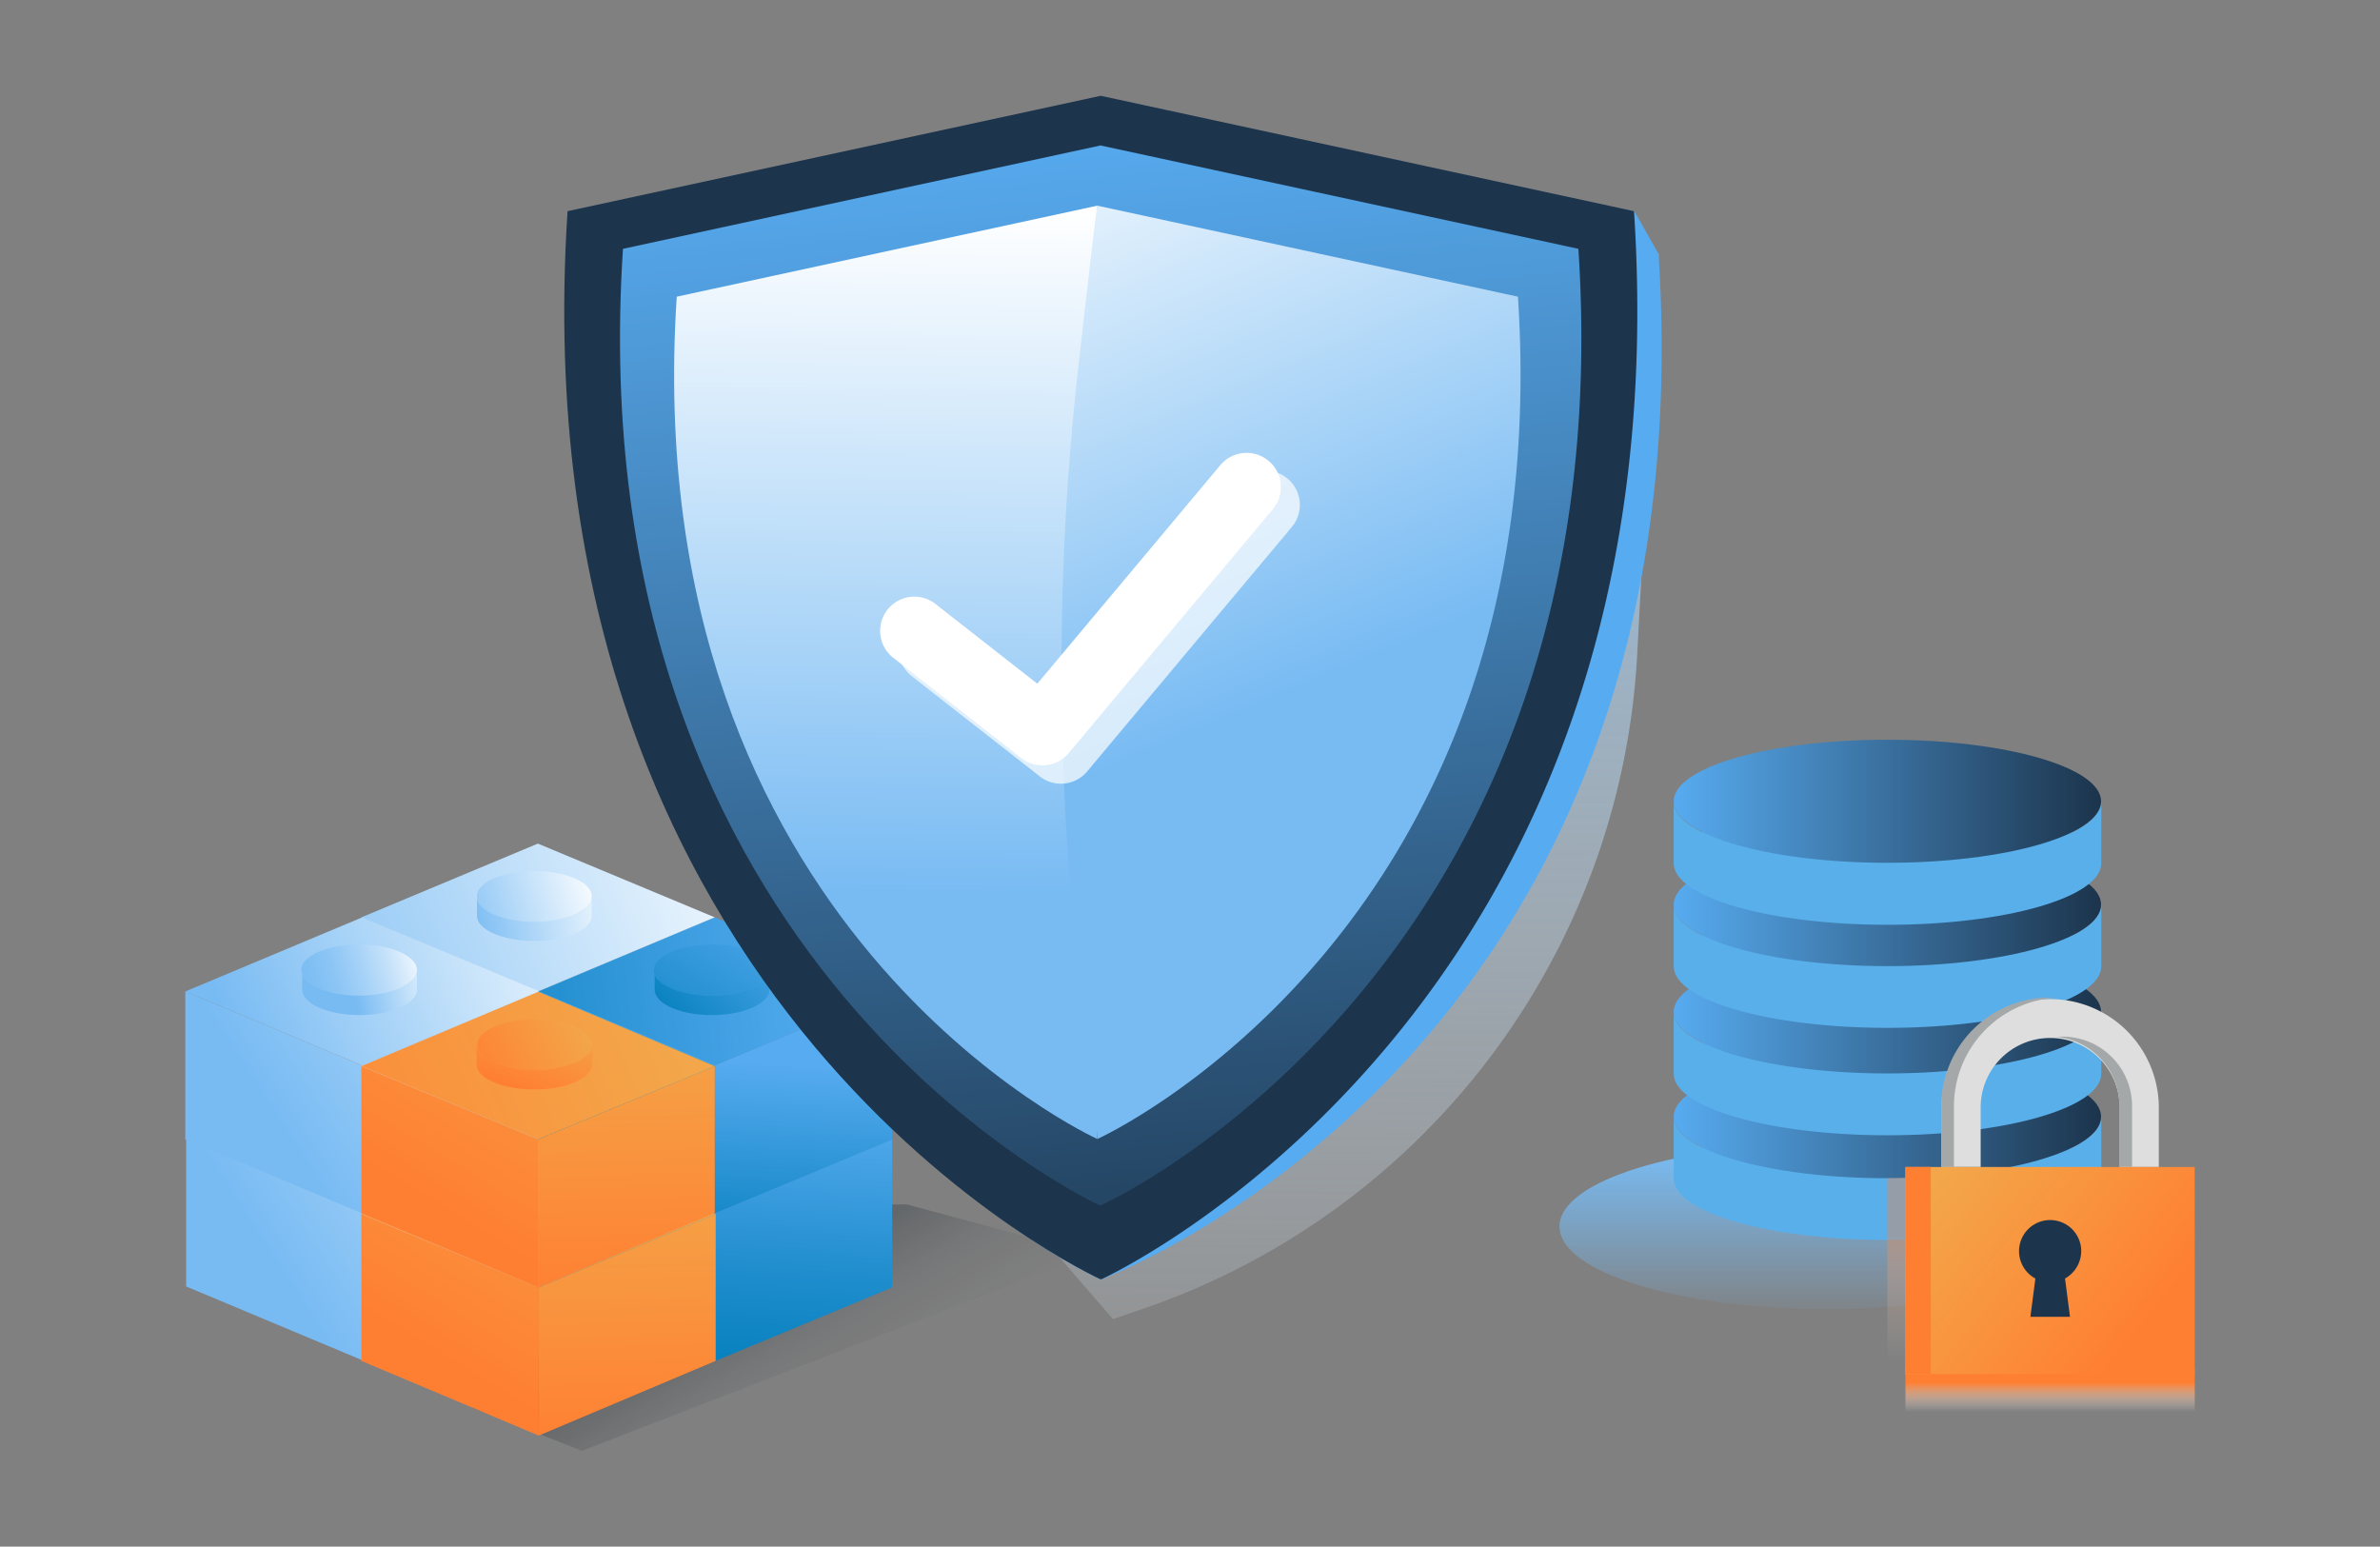 <svg id="Layer_1" data-name="Layer 1" xmlns="http://www.w3.org/2000/svg" xmlns:xlink="http://www.w3.org/1999/xlink" viewBox="0 0 1100 714.82"><rect x="0" y="0" width="1100" height="714.82" fill="#808080" stroke="none"/><defs><style>.cls-1{fill:url(#linear-gradient);}.cls-2{fill:#59afea;}.cls-3{fill:url(#linear-gradient-2);}.cls-4{fill:url(#linear-gradient-3);}.cls-5{fill:url(#linear-gradient-4);}.cls-6{fill:url(#linear-gradient-5);}.cls-7{opacity:0.36;fill:url(#linear-gradient-6);}.cls-8{fill:url(#linear-gradient-7);}.cls-9{fill:#dddedd;}.cls-10{fill:#a5a8a8;}.cls-11{fill:url(#linear-gradient-8);}.cls-12{fill:#ff7f32;}.cls-13{fill:#1c344c;}.cls-14{fill:url(#linear-gradient-9);}.cls-15{fill:url(#linear-gradient-10);}.cls-16{fill:url(#linear-gradient-11);}.cls-17{fill:url(#linear-gradient-12);}.cls-18{fill:url(#linear-gradient-13);}.cls-19{fill:url(#linear-gradient-14);}.cls-20{fill:url(#linear-gradient-15);}.cls-21{fill:url(#linear-gradient-16);}.cls-22{fill:url(#linear-gradient-17);}.cls-23{fill:url(#linear-gradient-18);}.cls-24{fill:url(#linear-gradient-19);}.cls-25{fill:url(#linear-gradient-20);}.cls-26{fill:url(#linear-gradient-21);}.cls-27{fill:url(#linear-gradient-22);}.cls-28{fill:url(#linear-gradient-23);}.cls-29,.cls-56,.cls-57{isolation:isolate;}.cls-29{opacity:0.56;fill:url(#linear-gradient-24);}.cls-30{fill:url(#linear-gradient-25);}.cls-31{fill:url(#linear-gradient-26);}.cls-32{fill:url(#linear-gradient-27);}.cls-33{fill:url(#linear-gradient-28);}.cls-34{fill:url(#linear-gradient-29);}.cls-35{fill:url(#linear-gradient-30);}.cls-36{fill:url(#linear-gradient-31);}.cls-37{fill:url(#linear-gradient-32);}.cls-38{fill:url(#linear-gradient-33);}.cls-39{fill:url(#linear-gradient-34);}.cls-40{fill:url(#linear-gradient-35);}.cls-41{fill:url(#linear-gradient-36);}.cls-42{fill:url(#linear-gradient-37);}.cls-43{fill:url(#linear-gradient-38);}.cls-44{fill:url(#linear-gradient-39);}.cls-45{fill:url(#linear-gradient-40);}.cls-46{fill:url(#linear-gradient-41);}.cls-47{fill:url(#linear-gradient-42);}.cls-48{fill:url(#linear-gradient-43);}.cls-49{fill:url(#linear-gradient-44);}.cls-50{fill:url(#linear-gradient-45);}.cls-51{fill:#57abf0;}.cls-52{fill:url(#linear-gradient-46);}.cls-53{fill:url(#linear-gradient-47);}.cls-54{fill:url(#linear-gradient-48);}.cls-55{fill:url(#linear-gradient-49);}.cls-56,.cls-57{fill:#fff;}.cls-57{opacity:0.7;}</style><linearGradient id="linear-gradient" x1="844.13" y1="153.88" x2="844.13" y2="75.02" gradientTransform="translate(0 457.11)" gradientUnits="userSpaceOnUse"><stop offset="0" stop-color="#78bbf3" stop-opacity="0"/><stop offset="1" stop-color="#78bbf3"/></linearGradient><linearGradient id="linear-gradient-2" x1="773.56" y1="59.01" x2="971.08" y2="59.01" gradientTransform="translate(0 457.11)" gradientUnits="userSpaceOnUse"><stop offset="0" stop-color="#57abf0"/><stop offset="1" stop-color="#1c344c"/></linearGradient><linearGradient id="linear-gradient-3" x1="773.56" y1="10.58" x2="971.08" y2="10.58" xlink:href="#linear-gradient-2"/><linearGradient id="linear-gradient-4" x1="773.56" y1="-39.02" x2="971.08" y2="-39.02" xlink:href="#linear-gradient-2"/><linearGradient id="linear-gradient-5" x1="773.56" y1="-86.78" x2="971.08" y2="-86.78" xlink:href="#linear-gradient-2"/><linearGradient id="linear-gradient-6" x1="943.32" y1="172.21" x2="943.32" y2="113.92" gradientTransform="translate(0 457.11)" gradientUnits="userSpaceOnUse"><stop offset="0" stop-color="#fff" stop-opacity="0"/><stop offset="1" stop-color="#ff7f32"/></linearGradient><linearGradient id="linear-gradient-7" x1="947.51" y1="195.43" x2="947.51" y2="182.06" xlink:href="#linear-gradient-6"/><linearGradient id="linear-gradient-8" x1="895.28" y1="87.17" x2="985.45" y2="161.31" gradientTransform="translate(0 457.11)" gradientUnits="userSpaceOnUse"><stop offset="0" stop-color="#f3a74a"/><stop offset="1" stop-color="#ff7f32"/></linearGradient><linearGradient id="linear-gradient-9" x1="568.47" y1="-2824.47" x2="777.64" y2="-2959.53" gradientTransform="translate(983.18 -2482.87) rotate(180)" gradientUnits="userSpaceOnUse"><stop offset="0" stop-color="#fff"/><stop offset="1" stop-color="#78bbf3"/></linearGradient><linearGradient id="linear-gradient-10" x1="690.68" y1="-2897.13" x2="697.06" y2="-3026.01" xlink:href="#linear-gradient-9"/><linearGradient id="linear-gradient-11" x1="620.16" y1="-2858.55" x2="873.02" y2="-2965.39" xlink:href="#linear-gradient-9"/><linearGradient id="linear-gradient-12" x1="705.68" y1="-2888.67" x2="778.69" y2="-2909.05" xlink:href="#linear-gradient-9"/><linearGradient id="linear-gradient-13" x1="695.55" y1="-2897.12" x2="766.32" y2="-2911.45" xlink:href="#linear-gradient-9"/><linearGradient id="linear-gradient-14" x1="649.54" y1="-2926.82" x2="858.68" y2="-3061.85" xlink:href="#linear-gradient-9"/><linearGradient id="linear-gradient-15" x1="771.85" y1="-2999.42" x2="778.23" y2="-3128.31" xlink:href="#linear-gradient-9"/><linearGradient id="linear-gradient-16" x1="701.15" y1="-2960.94" x2="954.02" y2="-3067.78" xlink:href="#linear-gradient-9"/><linearGradient id="linear-gradient-17" x1="786.75" y1="-2990.93" x2="859.76" y2="-3011.3" xlink:href="#linear-gradient-9"/><linearGradient id="linear-gradient-18" x1="776.62" y1="-2999.37" x2="847.38" y2="-3013.69" xlink:href="#linear-gradient-9"/><linearGradient id="linear-gradient-19" x1="649.05" y1="-2858.34" x2="858.92" y2="-2993.85" xlink:href="#linear-gradient-9"/><linearGradient id="linear-gradient-20" x1="771.74" y1="-2931.24" x2="778.14" y2="-3060.54" xlink:href="#linear-gradient-9"/><linearGradient id="linear-gradient-21" x1="700.89" y1="-2892.6" x2="954.55" y2="-2999.79" gradientTransform="translate(983.18 -2482.87) rotate(180)" gradientUnits="userSpaceOnUse"><stop offset="0" stop-color="#fff"/><stop offset="0.68" stop-color="#78bbf3"/></linearGradient><linearGradient id="linear-gradient-22" x1="786.73" y1="-2922.74" x2="859.97" y2="-2943.18" gradientTransform="translate(983.18 -2482.87) rotate(180)" gradientUnits="userSpaceOnUse"><stop offset="0" stop-color="#fff"/><stop offset="0.05" stop-color="#f1f8fe"/><stop offset="0.23" stop-color="#c6e2fa"/><stop offset="0.41" stop-color="#a4d1f7"/><stop offset="0.57" stop-color="#8cc5f5"/><stop offset="0.72" stop-color="#7dbef3"/><stop offset="0.85" stop-color="#78bbf3"/></linearGradient><linearGradient id="linear-gradient-23" x1="776.54" y1="-2931.32" x2="847.53" y2="-2945.69" gradientTransform="translate(983.18 -2482.87) rotate(180)" gradientUnits="userSpaceOnUse"><stop offset="0" stop-color="#fff"/><stop offset="0.61" stop-color="#78bbf3"/></linearGradient><linearGradient id="linear-gradient-24" x1="601.52" y1="649.48" x2="654.65" y2="560.38" gradientTransform="matrix(-1, 0, 0, 1, 983.18, 0)" gradientUnits="userSpaceOnUse"><stop offset="0" stop-color="#0e1b27" stop-opacity="0"/><stop offset="0.3" stop-color="#0e1b27" stop-opacity="0.14"/><stop offset="0.68" stop-color="#0e1b27" stop-opacity="0.53"/><stop offset="1" stop-color="#0e1b27"/></linearGradient><linearGradient id="linear-gradient-25" x1="679.15" y1="535.05" x2="697.49" y2="642.94" gradientTransform="matrix(-1, 0, 0, 1, 983.18, -42.89)" gradientUnits="userSpaceOnUse"><stop offset="0" stop-color="#57abf0"/><stop offset="0.14" stop-color="#4ba5e9"/><stop offset="1" stop-color="#007dba"/></linearGradient><linearGradient id="linear-gradient-26" x1="608.38" y1="555.72" x2="615.96" y2="698.95" gradientTransform="matrix(-1, 0, 0, 1, 983.18, -42.89)" gradientUnits="userSpaceOnUse"><stop offset="0" stop-color="#57abf0"/><stop offset="0.14" stop-color="#47a3e6"/><stop offset="0.51" stop-color="#218ece"/><stop offset="0.81" stop-color="#0982bf"/><stop offset="1" stop-color="#007dba"/></linearGradient><linearGradient id="linear-gradient-27" x1="580.95" y1="560.67" x2="825.16" y2="590.22" gradientTransform="matrix(-1, 0, 0, 1, 983.18, -42.89)" gradientUnits="userSpaceOnUse"><stop offset="0" stop-color="#57abf0"/><stop offset="0.18" stop-color="#4ba5e9"/><stop offset="1" stop-color="#007dba"/></linearGradient><linearGradient id="linear-gradient-28" x1="629" y1="518.33" x2="688.93" y2="616.39" xlink:href="#linear-gradient-25"/><linearGradient id="linear-gradient-29" x1="618.98" y1="534.51" x2="679.65" y2="587.8" xlink:href="#linear-gradient-25"/><linearGradient id="linear-gradient-30" x1="679.05" y1="466.79" x2="697.38" y2="574.62" xlink:href="#linear-gradient-25"/><linearGradient id="linear-gradient-31" x1="610.92" y1="535.51" x2="616.04" y2="632.21" gradientTransform="matrix(-1, 0, 0, 1, 983.18, -42.89)" gradientUnits="userSpaceOnUse"><stop offset="0" stop-color="#57abf0"/><stop offset="1" stop-color="#007dba"/></linearGradient><linearGradient id="linear-gradient-32" x1="580.94" y1="492.42" x2="824.99" y2="521.95" xlink:href="#linear-gradient-27"/><linearGradient id="linear-gradient-33" x1="629.03" y1="450.06" x2="688.92" y2="548.05" xlink:href="#linear-gradient-25"/><linearGradient id="linear-gradient-34" x1="618.91" y1="466.27" x2="679.54" y2="519.53" xlink:href="#linear-gradient-25"/><linearGradient id="linear-gradient-35" x1="702.19" y1="535.68" x2="782.8" y2="667.66" gradientTransform="matrix(-1, 0, 0, 1, 983.18, -42.89)" xlink:href="#linear-gradient-8"/><linearGradient id="linear-gradient-36" x1="695.48" y1="578.8" x2="691.65" y2="712.7" gradientTransform="matrix(-1, 0, 0, 1, 983.18, -42.89)" xlink:href="#linear-gradient-8"/><linearGradient id="linear-gradient-37" x1="674.64" y1="578.14" x2="894.36" y2="673.31" gradientTransform="matrix(-1, 0, 0, 1, 983.18, -42.89)" xlink:href="#linear-gradient-8"/><linearGradient id="linear-gradient-38" x1="713.28" y1="582.74" x2="766.83" y2="609.73" gradientTransform="matrix(-1, 0, 0, 1, 983.18, -42.89)" xlink:href="#linear-gradient-8"/><linearGradient id="linear-gradient-39" x1="726.94" y1="577.09" x2="741.88" y2="615.04" gradientTransform="matrix(-1, 0, 0, 1, 983.18, -42.89)" xlink:href="#linear-gradient-8"/><linearGradient id="linear-gradient-40" x1="702.46" y1="467.57" x2="782.89" y2="599.24" gradientTransform="matrix(-1, 0, 0, 1, 983.18, -42.89)" xlink:href="#linear-gradient-8"/><linearGradient id="linear-gradient-41" x1="695.78" y1="510.52" x2="691.96" y2="644.18" gradientTransform="matrix(-1, 0, 0, 1, 983.18, -42.89)" xlink:href="#linear-gradient-8"/><linearGradient id="linear-gradient-42" x1="674.96" y1="509.86" x2="894.3" y2="604.87" gradientTransform="matrix(-1, 0, 0, 1, 983.18, -42.89)" xlink:href="#linear-gradient-8"/><linearGradient id="linear-gradient-43" x1="713.58" y1="514.38" x2="767.04" y2="541.32" gradientTransform="matrix(-1, 0, 0, 1, 983.18, -42.89)" xlink:href="#linear-gradient-8"/><linearGradient id="linear-gradient-44" x1="727.54" y1="508.69" x2="742.45" y2="546.61" gradientTransform="matrix(-1, 0, 0, 1, 983.18, -42.89)" xlink:href="#linear-gradient-8"/><linearGradient id="linear-gradient-45" x1="958.41" y1="753.34" x2="951.76" y2="-45.35" gradientTransform="matrix(-1, 0, 0, 1, 1489.55, 0)" gradientUnits="userSpaceOnUse"><stop offset="0" stop-color="#fff" stop-opacity="0"/><stop offset="1" stop-color="#78bbf3"/></linearGradient><linearGradient id="linear-gradient-46" x1="1097.62" y1="-391.4" x2="1041.94" y2="192.02" gradientTransform="matrix(-1, 0, 0, 1, 1489.55, 457.11)" xlink:href="#linear-gradient-2"/><linearGradient id="linear-gradient-47" x1="898.93" y1="-410.36" x2="843.25" y2="173.05" gradientTransform="matrix(-1, 0, 0, 1, 1489.55, 457.11)" xlink:href="#linear-gradient-2"/><linearGradient id="linear-gradient-48" x1="1077.12" y1="-360.29" x2="1080.95" y2="-44.9" gradientTransform="matrix(-1, 0, 0, 1, 1489.55, 457.11)" xlink:href="#linear-gradient-9"/><linearGradient id="linear-gradient-49" x1="1010.71" y1="-423.21" x2="890.85" y2="-138.94" gradientTransform="matrix(-1, 0, 0, 1, 1489.55, 457.11)" xlink:href="#linear-gradient-9"/></defs><ellipse class="cls-1" cx="844.13" cy="566.86" rx="123.36" ry="38.18"/><path class="cls-2" d="M957.78,530.39c-17.08-8.54-49-14.27-85.51-14.27s-68.43,5.73-85.51,14.27c-8.45-4.18-13.2-9-13.2-14.27v28.54c0,15.72,44.26,28.43,98.81,28.43s98.81-12.71,98.81-28.43h0V516.22C971.08,521.36,966.22,526.21,957.78,530.39Z"/><path class="cls-3" d="M872.27,487.68c-54.55,0-98.71,12.72-98.71,28.44s44.26,28.44,98.71,28.44,98.81-12.72,98.81-28.44S926.82,487.68,872.27,487.68Z"/><path class="cls-2" d="M957.78,482c-17.08-8.54-49-14.26-85.51-14.26s-68.43,5.72-85.51,14.26c-8.45-4.17-13.2-9-13.2-14.26v28.53c0,15.73,44.26,28.44,98.81,28.44s98.81-12.71,98.81-28.44h0V467.78C971.08,472.93,966.22,477.78,957.78,482Z"/><path class="cls-4" d="M872.27,439.25c-54.55,0-98.71,12.71-98.71,28.44s44.26,28.43,98.71,28.43,98.81-12.71,98.81-28.43S926.82,439.25,872.27,439.25Z"/><path class="cls-2" d="M957.78,432.35c-17.08-8.54-49-14.26-85.51-14.26s-68.43,5.72-85.51,14.26c-8.45-4.17-13.2-9-13.2-14.26v28.53c0,15.73,44.26,28.44,98.81,28.44s98.81-12.71,98.81-28.44h0V418.09C971.08,423.33,966.22,428.18,957.78,432.35Z"/><path class="cls-5" d="M872.27,389.65c-54.55,0-98.71,12.71-98.71,28.44s44.26,28.44,98.71,28.44,98.81-12.72,98.81-28.44S926.82,389.65,872.27,389.65Z"/><path class="cls-2" d="M957.78,384.7c-17.08-8.54-49-14.27-85.51-14.27s-68.43,5.73-85.51,14.27c-8.45-4.18-13.2-9-13.2-14.27V399c0,15.72,44.26,28.43,98.81,28.43s98.81-12.71,98.81-28.43h0V370.53C971.08,375.57,966.22,380.43,957.78,384.7Z"/><path class="cls-6" d="M872.27,341.89c-54.55,0-98.71,12.72-98.71,28.44s44.26,28.44,98.71,28.44,98.81-12.71,98.81-28.44S926.82,341.89,872.27,341.89Z"/><polygon class="cls-7" points="872.27 544.56 997.76 539.36 1014.37 650.2 872.32 646.74 872.27 544.56"/><polygon class="cls-8" points="880.66 631.9 1014.37 632.81 1014.37 657.33 880.66 657.33 880.66 631.9"/><path class="cls-9" d="M997.77,539.36V511.29a50.23,50.23,0,0,0-100.45,0v28.07m18.11,0V511.29a32.12,32.12,0,0,1,64.23,0v28.07"/><path class="cls-10" d="M950.44,461.13c-1-.06-1.93-.06-3-.06a50.23,50.23,0,0,0-50.22,50.22v28.07h5.86V511.29A50.27,50.27,0,0,1,950.44,461.13Z"/><path class="cls-10" d="M953.4,479.12c-1,0-2,.06-3,.12a32.15,32.15,0,0,1,29.16,32V539.3h5.85V511.23A32.09,32.09,0,0,0,953.4,479.12Z"/><rect class="cls-11" x="880.66" y="539.36" width="133.7" height="95.74"/><rect class="cls-12" x="880.66" y="539.36" width="11.71" height="95.74"/><path class="cls-13" d="M961.91,578.24a14.37,14.37,0,1,0-21.19,12.67l-2.29,17.69h18.29l-2.3-17.69A14.61,14.61,0,0,0,961.91,578.24Z"/><polygon class="cls-14" points="248.59 526.4 167.01 492.31 167.01 423.99 248.59 458.23 248.59 526.4"/><polygon class="cls-15" points="248.59 526.4 330.37 492.31 330.37 423.99 248.59 458.23 248.59 526.4"/><polygon class="cls-16" points="248.59 458.23 167.01 423.99 248.59 389.9 330.37 423.99 248.59 458.23"/><path class="cls-17" d="M220.44,414.25a7.31,7.31,0,0,0,2,4.57c1.63,1.77,4.28,3.25,7.75,4.58A52.65,52.65,0,0,0,247,426.05a49.83,49.83,0,0,0,16.72-2.65,22.06,22.06,0,0,0,7.75-4.58,6.12,6.12,0,0,0,2-4.57c0-6.5-12-11.66-26.51-11.66C232.07,402.74,220.44,407.75,220.44,414.25Z"/><path class="cls-18" d="M222.48,418.82c1.63,1.77,4.28,3.25,7.75,4.58A52.65,52.65,0,0,0,247,426.05a49.83,49.83,0,0,0,16.72-2.65,22.06,22.06,0,0,0,7.75-4.58,6.12,6.12,0,0,0,2-4.57v9c0,6.49-12,11.66-26.51,11.66-14.69,0-26.52-5.31-26.52-11.66v-9A6.34,6.34,0,0,0,222.48,418.82Z"/><polygon class="cls-19" points="167.42 628.67 86.04 594.58 86.04 526.4 167.42 560.49 167.42 628.67"/><polygon class="cls-20" points="167.42 628.67 249.2 594.58 249.2 526.4 167.42 560.49 167.42 628.67"/><polygon class="cls-21" points="167.42 560.49 86.04 526.4 167.42 492.17 249.2 526.4 167.42 560.49"/><path class="cls-22" d="M139.27,516.52a7.31,7.31,0,0,0,2,4.57c1.63,1.77,4.28,3.25,7.75,4.58a52.65,52.65,0,0,0,16.73,2.65,50.75,50.75,0,0,0,16.72-2.65,22.06,22.06,0,0,0,7.75-4.58,6.12,6.12,0,0,0,2-4.57c0-6.5-12-11.66-26.51-11.66C151.1,505,139.27,510,139.27,516.52Z"/><path class="cls-23" d="M141.31,521.09c1.63,1.77,4.28,3.25,7.75,4.58a52.65,52.65,0,0,0,16.73,2.65,50.75,50.75,0,0,0,16.72-2.65,22.06,22.06,0,0,0,7.75-4.58,6.12,6.12,0,0,0,2-4.57v9c0,6.49-12,11.66-26.51,11.66-14.69,0-26.52-5.32-26.52-11.66v-9A6.34,6.34,0,0,0,141.31,521.09Z"/><polygon class="cls-24" points="167.42 560.79 85.64 526.55 85.64 458.23 167.42 492.46 167.42 560.79"/><polygon class="cls-25" points="167.42 560.79 249.4 526.55 249.4 458.23 167.42 492.46 167.42 560.79"/><polygon class="cls-26" points="167.42 492.46 85.64 458.23 167.42 423.99 249.4 458.23 167.42 492.46"/><path class="cls-27" d="M139.27,448.34a7.31,7.31,0,0,0,2,4.57c1.63,1.77,4.28,3.25,7.75,4.58A53,53,0,0,0,166,460.14a52.08,52.08,0,0,0,16.93-2.65,22.06,22.06,0,0,0,7.75-4.58,6.15,6.15,0,0,0,2-4.57c0-6.5-12-11.81-26.52-11.81C150.9,436.68,139.27,441.84,139.27,448.34Z"/><path class="cls-28" d="M141.31,452.91c1.63,1.77,4.28,3.25,7.75,4.58A53,53,0,0,0,166,460.14a52.08,52.08,0,0,0,16.93-2.65,22.06,22.06,0,0,0,7.75-4.58,6.15,6.15,0,0,0,2-4.57v9c0,6.49-12,11.81-26.52,11.81-14.88,0-26.51-5.32-26.51-11.81v-9C139.27,450,139.88,451.44,141.31,452.91Z"/><polygon class="cls-29" points="343.68 557.51 419 556.63 504 579.55 268.99 670.55 218.27 650.56 343.68 557.51"/><polygon class="cls-30" points="330.37 629.12 248.59 595.03 248.59 526.4 330.37 560.79 330.37 629.12"/><polygon class="cls-31" points="330.37 629.12 412.35 595.03 412.35 526.4 330.37 560.64 330.37 629.12"/><polygon class="cls-32" points="330.37 560.79 248.59 526.4 330.37 492.17 412.35 526.4 330.37 560.79"/><path class="cls-33" d="M302.22,516.66a7.33,7.33,0,0,0,2,4.58c1.64,1.77,4.29,3.25,7.75,4.57a52.71,52.71,0,0,0,16.93,2.66,51.8,51.8,0,0,0,16.93-2.66,22,22,0,0,0,7.75-4.57,6.12,6.12,0,0,0,2-4.58c0-6.49-12-11.8-26.51-11.8C314.05,505,302.22,510.17,302.22,516.66Z"/><path class="cls-34" d="M304.26,521.09c1.64,1.77,4.29,3.25,7.75,4.58a53,53,0,0,0,16.93,2.65,52.08,52.08,0,0,0,16.93-2.65,22.06,22.06,0,0,0,7.75-4.58,6.12,6.12,0,0,0,2-4.57v9c0,6.49-12,11.8-26.51,11.8-14.89,0-26.52-5.31-26.52-11.8v-9A4.54,4.54,0,0,0,304.26,521.09Z"/><polygon class="cls-35" points="330.37 560.79 248.79 526.7 248.79 458.23 330.37 492.46 330.37 560.79"/><polygon class="cls-36" points="330.37 560.79 412.35 526.7 412.35 458.23 330.37 492.31 330.37 560.79"/><polygon class="cls-37" points="330.37 492.46 248.79 458.23 330.37 423.99 412.35 458.23 330.37 492.46"/><path class="cls-38" d="M302.22,448.34a7.31,7.31,0,0,0,2,4.57c1.64,1.77,4.29,3.25,7.75,4.58a53,53,0,0,0,16.93,2.65,52.08,52.08,0,0,0,16.93-2.65,22.06,22.06,0,0,0,7.75-4.58,6.12,6.12,0,0,0,2-4.57c0-6.5-12-11.81-26.51-11.81C314.05,436.68,302.22,441.84,302.22,448.34Z"/><path class="cls-39" d="M304.26,452.91c1.64,1.77,4.29,3.25,7.75,4.58a53,53,0,0,0,16.93,2.65,52.08,52.08,0,0,0,16.93-2.65,22.06,22.06,0,0,0,7.75-4.58,6.12,6.12,0,0,0,2-4.57v9c0,6.49-12,11.81-26.51,11.81-14.89,0-26.52-5.32-26.52-11.81v-9A4.64,4.64,0,0,0,304.26,452.91Z"/><polygon class="cls-40" points="249 663.5 167.01 628.97 167.01 561.08 249 595.03 249 663.5"/><polygon class="cls-41" points="249 663.5 330.78 628.97 330.78 561.08 249 595.03 249 663.5"/><polygon class="cls-42" points="249 595.03 167.01 561.08 249 526.7 330.78 561.08 249 595.03"/><path class="cls-43" d="M220.85,551.2a6.75,6.75,0,0,0,1.84,4.42,19.6,19.6,0,0,0,7.75,4.43,53.62,53.62,0,0,0,34.26,0,20.05,20.05,0,0,0,7.75-4.43,5.57,5.57,0,0,0,1.83-4.42c0-6.64-11.82-11.81-26.71-11.81S220.85,544.56,220.85,551.2Z"/><path class="cls-44" d="M222.69,555.62a19.6,19.6,0,0,0,7.75,4.43,53.62,53.62,0,0,0,34.26,0,20.05,20.05,0,0,0,7.75-4.43,5.57,5.57,0,0,0,1.83-4.42v9c0,6.64-11.82,11.8-26.71,11.8s-26.72-5.16-26.72-11.8v-9A5.13,5.13,0,0,0,222.69,555.62Z"/><polygon class="cls-45" points="248.79 595.03 167.01 560.64 167.01 492.76 248.79 526.55 248.79 595.03"/><polygon class="cls-46" points="248.79 595.03 330.37 560.64 330.37 492.76 248.79 526.55 248.79 595.03"/><polygon class="cls-47" points="248.79 526.55 167.01 492.76 248.79 458.37 330.37 492.76 248.79 526.55"/><path class="cls-48" d="M220.65,482.87a6.77,6.77,0,0,0,1.83,4.43,19.86,19.86,0,0,0,7.75,4.42,47.9,47.9,0,0,0,16.93,2.81,47.1,47.1,0,0,0,16.93-2.81,20.17,20.17,0,0,0,7.75-4.42,5.64,5.64,0,0,0,1.83-4.43c0-6.49-11.83-11.66-26.71-11.66S220.65,476.38,220.65,482.87Z"/><path class="cls-49" d="M222.48,487.3a19.86,19.86,0,0,0,7.75,4.42,47.9,47.9,0,0,0,16.93,2.81,47.1,47.1,0,0,0,16.93-2.81,20.17,20.17,0,0,0,7.75-4.42,5.64,5.64,0,0,0,1.83-4.43v9c0,6.5-11.83,11.66-26.71,11.66s-26.72-5.16-26.72-11.66v-9C220.65,484.49,220.85,485.82,222.48,487.3Z"/><path class="cls-50" d="M766.58,117.36,304.21,366.44,514.4,609.68l14.06-4.84A338.8,338.8,0,0,0,756.69,302.49Z"/><path class="cls-51" d="M280.7,109.18,522.9,55.85h0c.1,0,232.52,41.86,232.52,41.86l11.16,19.65c23.79,371.26-257.81,474-257.81,474S256.91,480.44,280.7,109.18Z"/><path class="cls-13" d="M508.77,591.34S238.1,468.86,262.32,97.6L508.77,44.27"/><path class="cls-13" d="M755.21,97.6,508.77,44.27c-.53-.1-11.9,101.87-12.64,108.78a1591.52,1591.52,0,0,0,1.06,335.14c2.34,21.25,4.67,42.6,7.12,63.84.32,2.55,3.71,38.14,4.56,39.31C508.77,591.34,779.43,468.86,755.21,97.6Z"/><path class="cls-52" d="M508.77,557.35S266.25,447.61,287.92,115l220.85-47.8"/><path class="cls-53" d="M729.51,115,508.66,67.22c-.42-.11-10.73,91.25-11.36,97.41a1424.87,1424.87,0,0,0,.95,300.19c2,19.12,4.25,38.14,6.38,57.15.21,2.23,3.82,33.25,4,35.16C508.77,557.35,751.18,447.61,729.51,115Z"/><path class="cls-54" d="M507.17,526.43S293.66,429.87,312.78,137.12L507.17,95.05"/><path class="cls-55" d="M701.57,137.12,507.17,95.05c-.42-.11-9.45,80.31-10,85.72A1255.93,1255.93,0,0,0,498,445.06c1.81,16.79,3.72,33.57,5.63,50.36.21,2,3.82,30.06,3.61,31C507.17,526.43,720.58,429.87,701.57,137.12Z"/><path class="cls-56" d="M481.77,353.73a15.43,15.43,0,0,1-9.78-3.4L412.83,304a15.81,15.81,0,1,1,19.54-24.86L479.43,316,564,215a15.84,15.84,0,0,1,24.33,20.29L494,348A15.72,15.72,0,0,1,481.77,353.73Z"/><path class="cls-57" d="M490.31,362.2a15.38,15.38,0,0,1-9.77-3.4l-59.17-46.31a15.81,15.81,0,1,1,19.54-24.86L488,324.49l84.56-101a15.84,15.84,0,1,1,24.32,20.29L502.52,356.47A15.73,15.73,0,0,1,490.31,362.2Z"/></svg>